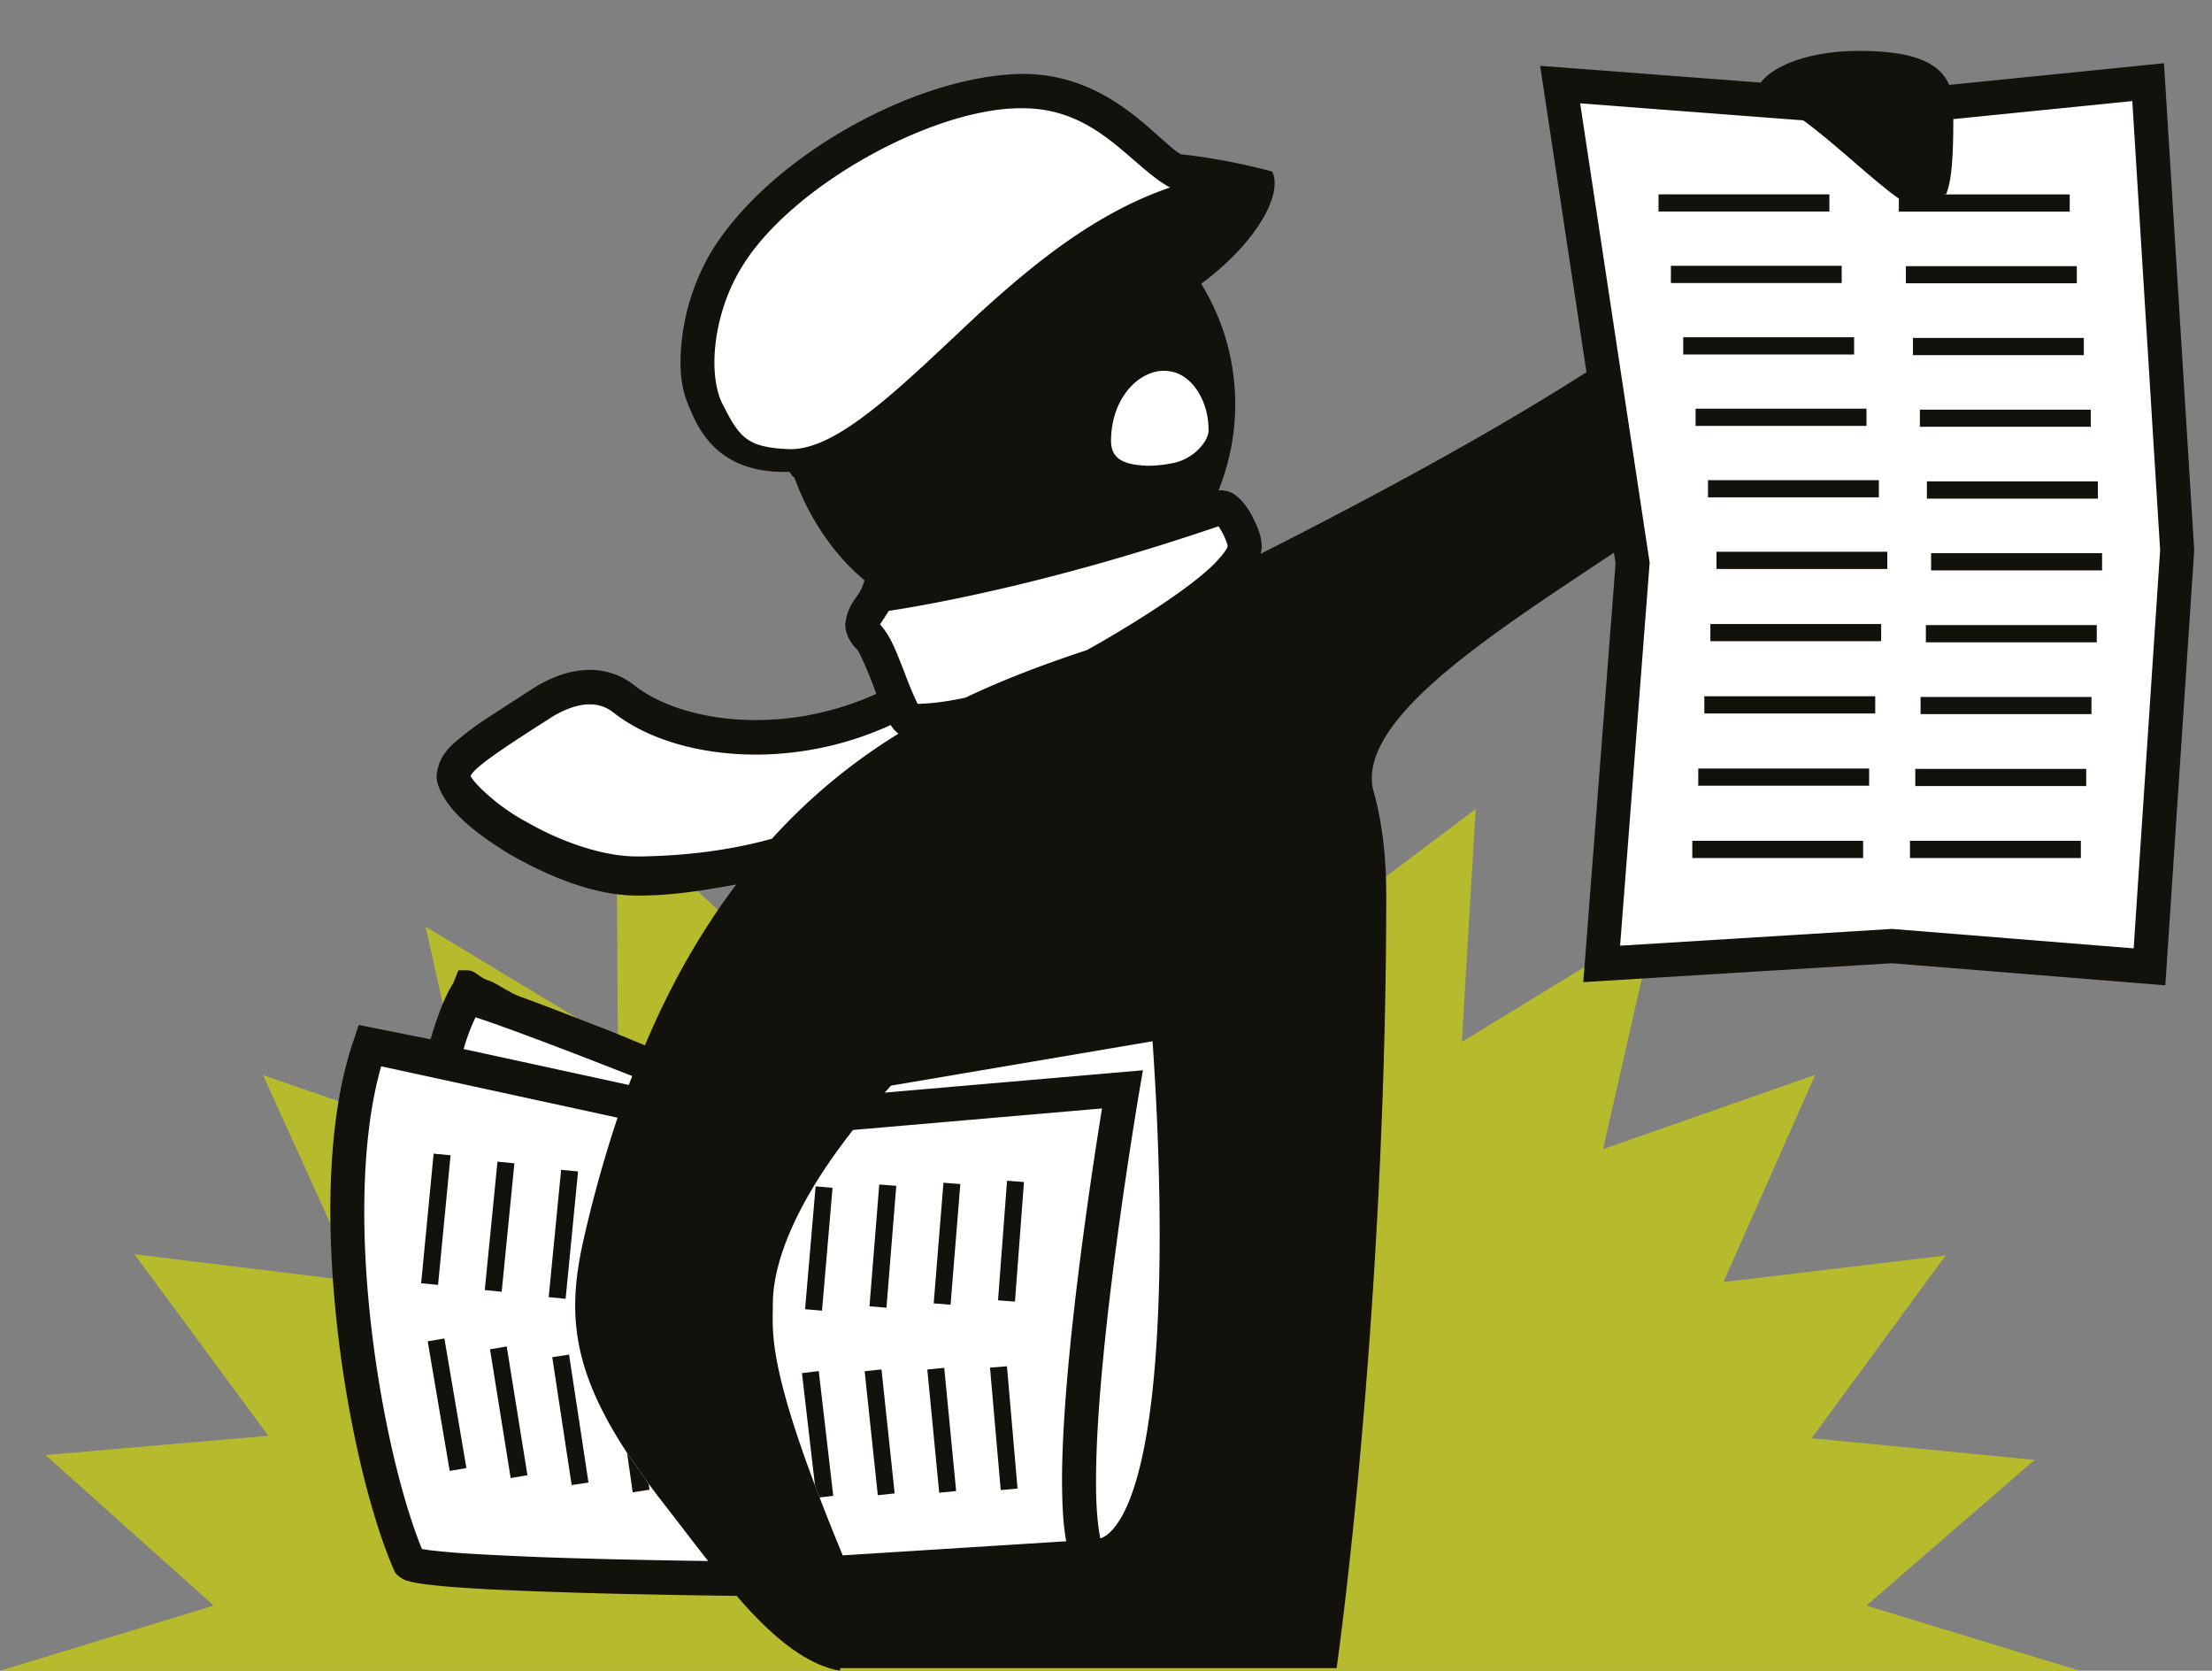 <svg xmlns="http://www.w3.org/2000/svg" width="98" height="74"><rect width="100%" height="100%" fill="#808080" stroke="none"/><path fill="#B6BB2D" d="M42.19 41.319l-5.66-8.233-1.864 9.876v.004l-7.355-6.842.065 10.064-8.521-5.146 2.187 9.82-9.389-3.245 4.148 9.141-9.845-1.207 5.932 8.041-9.874.851 7.455 6.67L0 74h92.149l-9.463-2.887 7.455-6.454-9.876-.96 5.932-8.093-9.841 1.177.002-.007 4.064-9.172-9.401 3.293 2.263-9.952-8.519 5.202.614-10.315-7.959 5.991-1.71-8.743-5.715 8.224-3.925-9.246z"/><path fill="#13110C" d="M78.008 3.658l-9.774-.743 2.052 13.567c-4.078 2.616-9.196 5.391-14.204 7.93-.081.041-.153.084-.23.123.034-.147.049-.28.045-.395-.03-.504-.209-.853-.448-1.334a3.486 3.486 0 00-.451-.642c-.188-.186-.422-.428-.904-.45-.032 0-.073.01-.109.013.468-1.182.74-2.465.74-3.817 0-1.963-.553-3.792-1.508-5.342 2.443-1.81 3.636-3.961 3.146-4.97a27.52 27.52 0 00-4.052-.767c-1.115-.67-3.154-3.555-7.005-3.558-4.708.054-11.221 3.652-13.802 7.892a9.825 9.825 0 00-1.355 4.883c.005.886.141 1.452.462 2.158.656 1.606 1.863 2.696 4.151 2.696h.18c.082 0 .164.242.248.235.63 1.753 1.716 3.411 3.115 4.566l-.093.259c-.172.499-.658.735-.763 1.691 0 .424.227.822.499 1.092.1.054.525 1.023.827 1.855.018.042.034.085.053.128a12.935 12.935 0 01-5.329 1.165c-2.24.005-4.236-.62-5.39-1.536a3.154 3.154 0 00-1.978-.687c-1.036.005-1.945.443-2.659.913-.896.595-1.847 1.167-2.612 1.723-.725.586-1.432 1.026-1.516 2.061 0 .095.009.214.042.331.363 1.15 1.59 2.166 3.228 3.155 1.636.93 3.672 1.813 5.623 1.813h.05c1.592 0 3.021-.257 4.331-.491-1.487 1.981-2.851 4.285-4.044 7.121-.499-.196-1.017-.425-1.538-.629-1.405-.545-2.832-1.105-3.96-1.515-.566-.205-1.054-.601-1.434-.726-.411-.122-.576-.449-.932-.449h-.403l-.22.556c-.402.632-.735 1.556-1.011 2.499l-3.184-.637-.218.66c-.752 2.164-1.036 4.81-1.038 7.568.009 6.021 1.375 12.593 2.812 15.901l.058.13.099.103c.312.269.432.241.622.306 1.217.278 4.8.406 8.246.506 2.687.067 5.208.102 6.165.114 1.536 1.792 3.091 3.067 4.585 3.314-.001.013-.003-.115-.004-.115h22c.903-6.623 2.197-20.06 2.197-34.215 0-1.915-.216-3.418-.595-4.744-.619-3.148 5.437-6.943 10.684-10.447l.071.479-1.43 18.545 13.668-.837 12.118.977 1.28-19.274L95.872 2.8l-9.516.961-8.348-.103zM56.124 8.319a.511.511 0 00.041.015l-.048.002.007-.017z"/><path fill="#FFF" d="M36.107 65.79c-2.093-5.553-1.867-6.903-1.867-8.033 0-2.109 1.295-4.845 3.552-7.71l11.031-.954c-.461 2.86-1.768 11.352-1.771 16.494.007 1.04.045 1.93.185 2.676l-9.902.625c-.387-.942-.727-1.788-1.023-2.563l-.205-.535zm-10.281 3.235a151.702 151.702 0 01-5.075-.215 29.947 29.947 0 01-1.717-.151c-.134-.02-.25-.037-.34-.052-1.276-3.101-2.563-9.391-2.555-14.97 0-2.359.229-4.601.749-6.409l10.472 2.275a56.18 56.18 0 00-1.495 5.354c-.737 3.207-.561 5.722 1.916 9.49l.958 1.369c.176.239.354.481.549.729.682.874 1.38 1.8 2.084 2.693a368.377 368.377 0 01-5.546-.113m68.703-27.021l-10.712-.862-12.04.743 1.309-16.964-3.079-20.343 9.887.753 6.648-.056 7.927-.799 1.233 19.886zM53.543 19.043c.027.442-.622 1.31-1.649 1.482a5.795 5.795 0 01-1.043.104c-1.056-.038-1.622-.293-1.628-1.094.002-1.898 1.219-3.109 2.339-3.113.109 0 .217.014.323.032.938.174 1.662 1.303 1.658 2.589M28.251 37.932h-.016c-1.543.006-3.414-.669-4.886-1.516-1.348-.71-2.372-1.764-2.497-2.041.103-.376 1.819-1.483 3.44-2.515.563-.379 1.252-.669 1.834-.663a1.64 1.64 0 011.057.367c1.537 1.201 3.808 1.853 6.312 1.859a14.457 14.457 0 005.967-1.311c.04.061.081.123.132.185.05.057.123.13.211.199a25.699 25.699 0 00-5.606 4.652c-1.657.459-3.594.755-5.886.785-.016-.002-.026-.002-.038-.002m6.664-18.04c-1.92-.074-2.202-.576-2.967-2.072-.199-.428-.321-1.056-.321-1.771 0-1.285.389-2.842 1.141-4.097 2.096-3.632 8.546-7.21 12.514-7.156 3.219-.003 4.69 2.426 6.424 3.452l.11.056c-3.327 1.136-6.093 3.42-8.506 5.623-3.363 3.14-6.225 6.052-8.395 5.965m18.865 5.075c-.679.673-2.109 1.771-4.915 3.411a40.8 40.8 0 01-.743.418c-1.786.59-3.594 1.259-5.375 2.104-1.036.226-1.757.269-2.114.276-.139-.265-.394-.869-.603-1.444-.316-.768-.553-1.503-1.039-2.044-.01-.013-.021-.022-.026-.03.067-.114.217-.318.384-.6 1.47-.222 7.01-1.155 14.608-3.747.084.115.188.292.259.455.056.119.101.235.125.317.012.033.017.058.023.079.001.049-.006.201-.584.805"/><path fill="#FFF" d="M50.679 64.164c-.263 1.318-.621 2.418-1.044 3.109-.312.509-.594.763-.885.865-.119-.567-.2-1.479-.191-2.552-.007-5.987 1.909-17.189 1.909-17.207l.167-.976-11.441.99c.096-.103.188-.206.285-.31l11.583-1.964c.105 1.502.315 4.877.315 8.577 0 3.283-.169 6.82-.698 9.468m-29.61-19.107c1.006.321 3.45 1.238 5.691 2.113.424.164.843.33 1.251.488-.051.134-.104.26-.151.395l-7.319-1.591a8.619 8.619 0 01.528-1.405"/><path fill="#13110C" d="M75.239 34.038h7.571v.762h-7.571zm-.666-19.1h7.571v.764h-7.571zm10.486 3.206h7.571v.759h-7.571zm-.621-6.356h7.573v.76h-7.573zm.416 22.267h7.573v.761h-7.573zm-.103-19.089h7.571v.763h-7.571zm-.132 22.275h7.571v.761h-7.571zm.47-6.372h7.571v.761h-7.571zm.466-6.369h7.575v.762h-7.575zm-.231 3.185h7.571v.763h-7.571zM73.479 8.609h7.57v.76h-7.57zm11.89 12.71h7.576v.766h-7.576zm-9.698-.053h7.57v.763h-7.57zm-1.644-9.493h7.567v.763h-7.567zm1.094 6.328h7.571v.762h-7.571zm-.146 19.14h7.568v.761h-7.568zm1.071-12.803h7.568v.761h-7.568zm-.27 3.201h7.566v.761h-7.566zm-.267 3.198h7.571v.763h-7.571zM44.967 57.648l-.751-.056.4-5.297.75.057zm-2.853.14l-.748-.06.433-5.345.747.06zm-2.84.13l-.753-.06.434-5.396.753.06zm-2.856.132l-.75-.064.467-5.442.75.065zM24.86 51.812l.75.073-.551 5.64-.75-.074zm-2.82-.362l.75.073-.563 5.69-.75-.075zm-2.828-.354l.75.072-.554 5.741-.75-.072zm24.649 9.477l.475 5.424.745-.069-.469-5.415zm-2.778.085l.528 5.455.75-.074-.528-5.457zm-2.193 5.566l-.583-5.491.746-.08.584 5.491zm-13.563-.449l-.86-5.665.745-.113.86 5.665zm-3.618-6.015l.916 5.704.743-.125-.918-5.704zm-1.785 5.388l-.975-5.74.74-.126.975 5.74zm16.183.642l.205.534.605-.071-.643-5.527-.744.09zM84.126 8.61h7.57v.763h-7.57z"/><path fill="#13110C" d="M86.356 3.763c-.457-1.095-1.814-1.509-3.999-1.509-2.08 0-3.749.597-4.35 1.404l1.886 1.673c1.446 1.056 3.083 2.66 4.234 3.467l2.089-.188c.268-.63.319-1.723.325-3.335l-.185-1.512zM27.781 64.349l.25 1.744.744-.112-.037-.263z"/></svg>